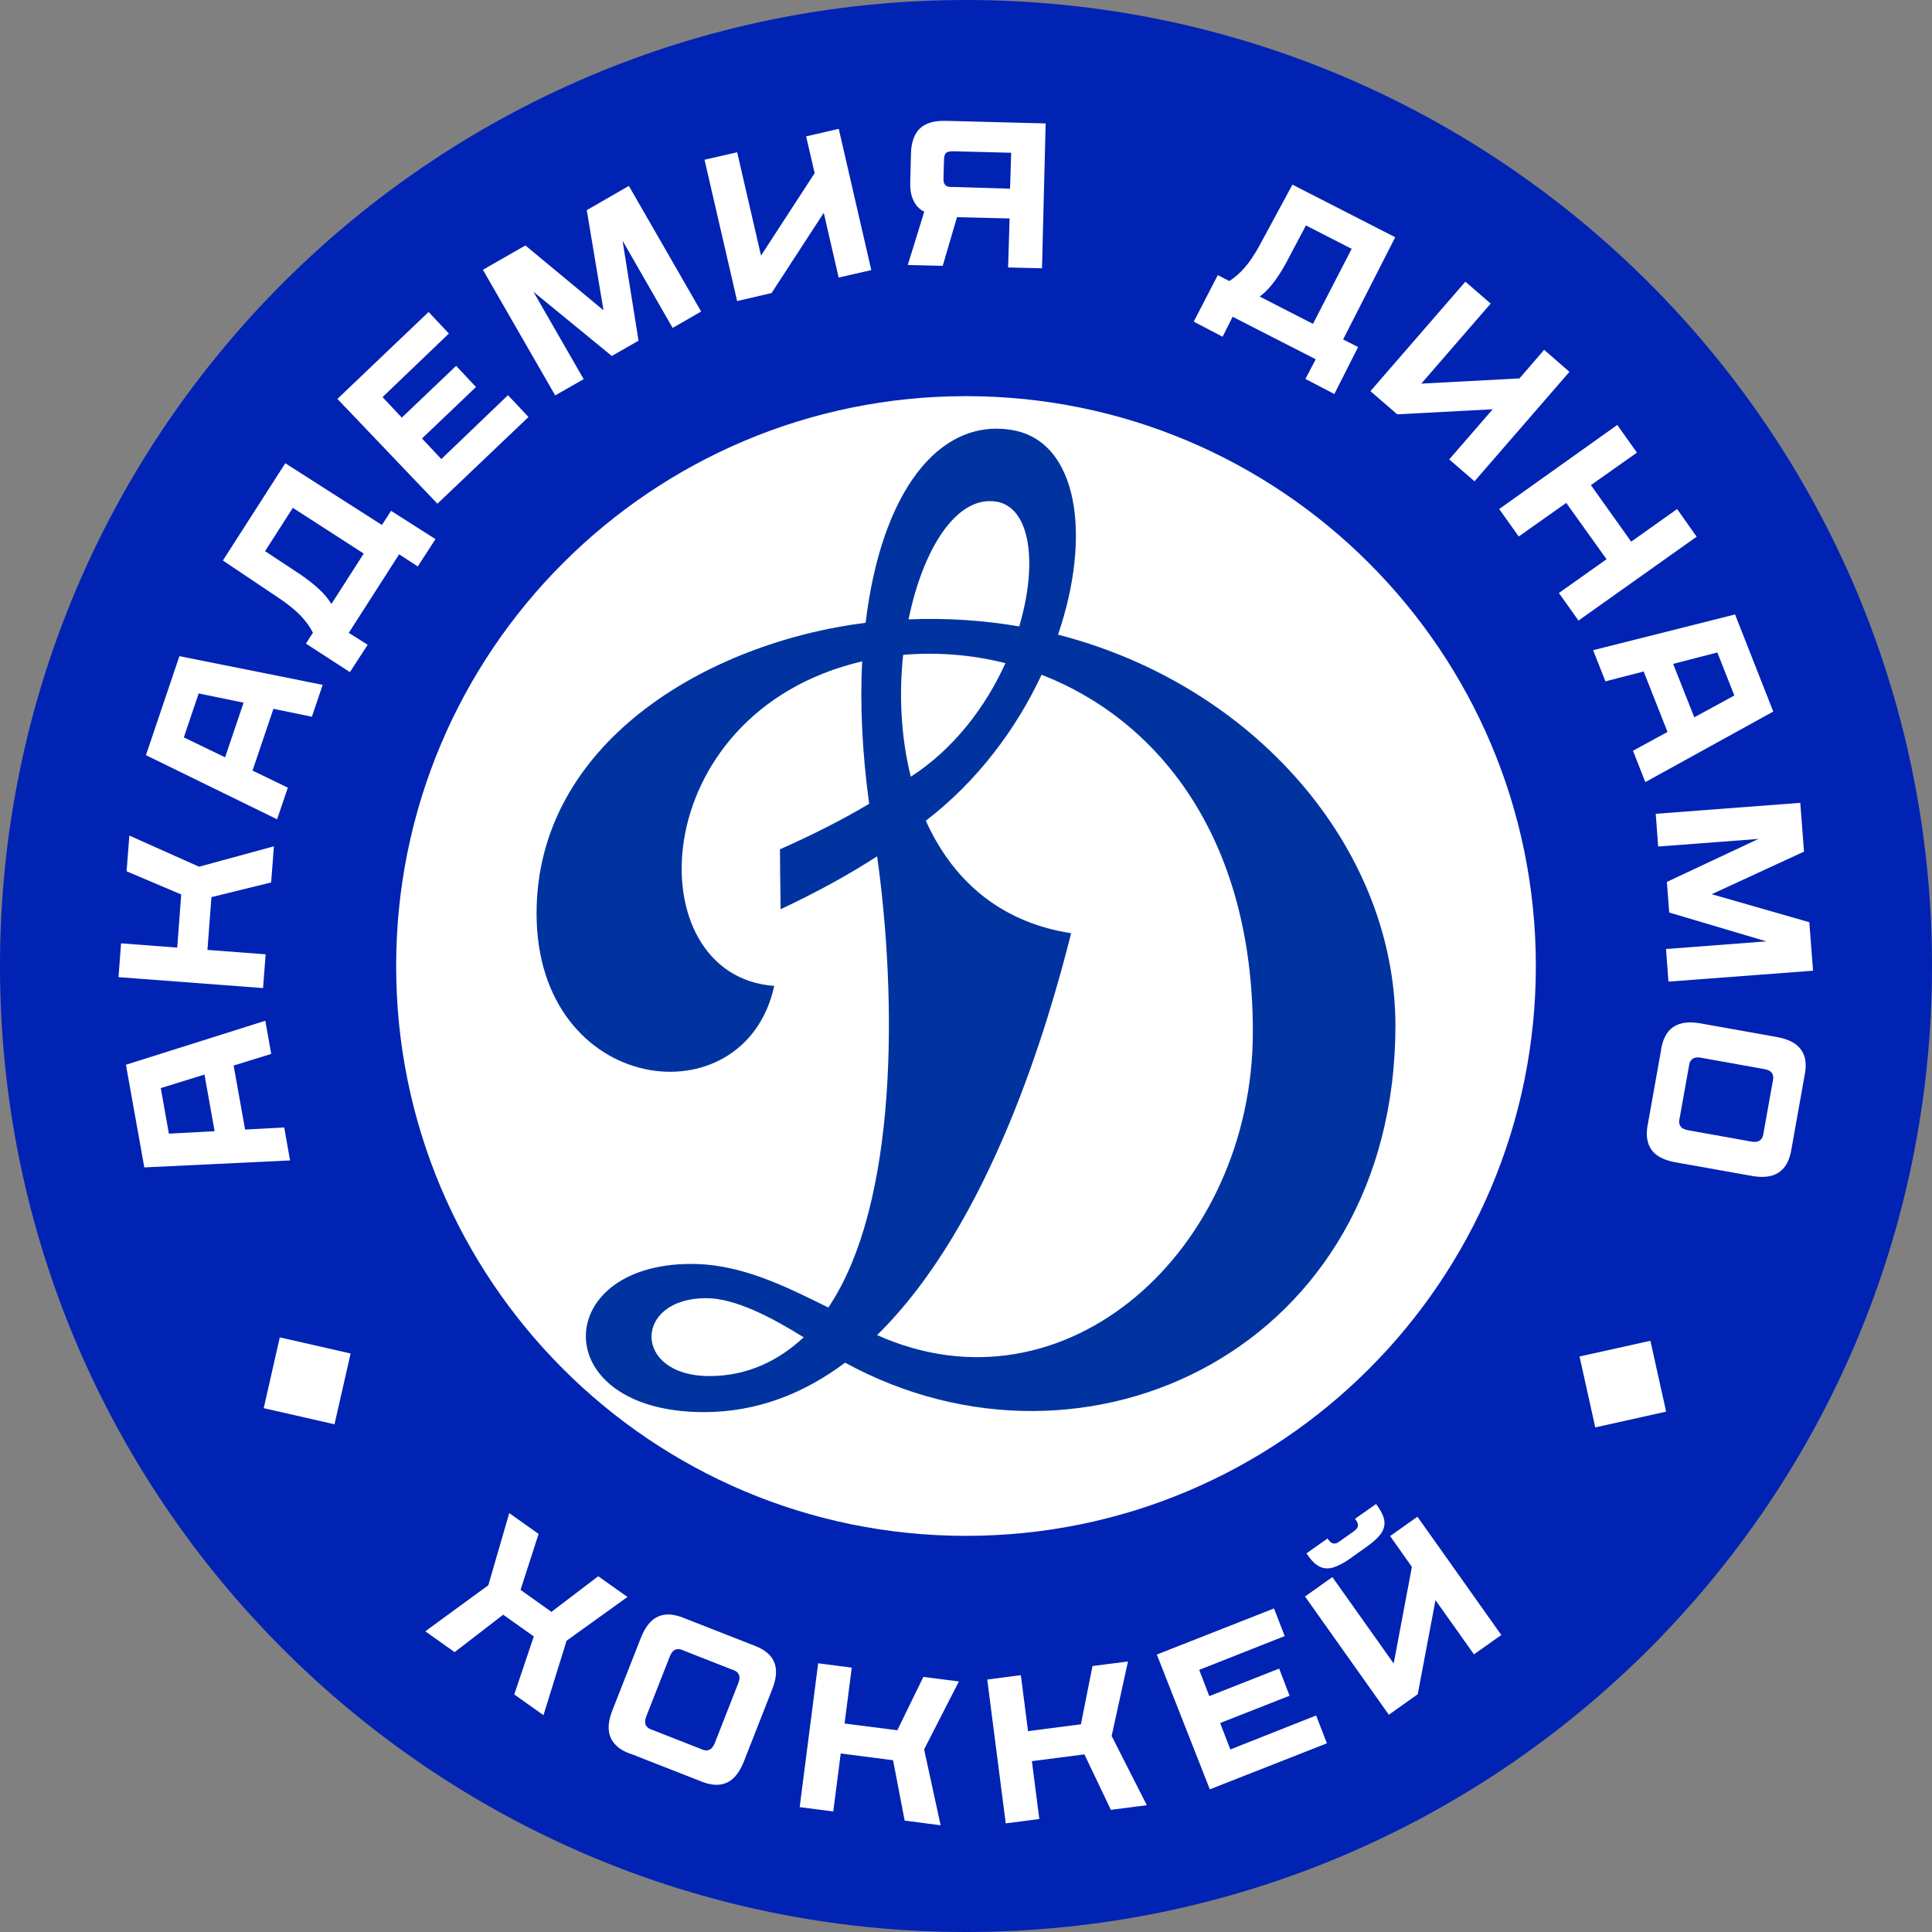 <svg width="44" height="44" viewBox="0 0 44 44" fill="none" xmlns="http://www.w3.org/2000/svg">
<rect x="0" y="0" width="44" height="44" fill="#808080" stroke="none"/>
<g clip-path="url(#clip0_895_667)">
<path fill-rule="evenodd" clip-rule="evenodd" d="M22 0C34.15 0 44 9.85 44 22C44 34.15 34.15 44 22 44C9.85 44 0 34.15 0 22C0 9.85 9.85 0 22 0Z" fill="#0123B3"/>
<path fill-rule="evenodd" clip-rule="evenodd" d="M22 7.166C30.194 7.166 36.834 13.808 36.834 22C36.834 30.192 30.191 36.834 22 36.834C13.808 36.834 7.165 30.192 7.165 22C7.165 13.808 13.808 7.166 22 7.166Z" fill="white"/>
<path d="M22 36.048C29.758 36.048 36.048 29.758 36.048 22C36.048 14.242 29.758 7.952 22 7.952C14.242 7.952 7.952 14.242 7.952 22C7.952 29.758 14.242 36.048 22 36.048Z" stroke="#0123B3" stroke-width="2.14" stroke-miterlimit="22.93"/>
<path fill-rule="evenodd" clip-rule="evenodd" d="M19.976 30.405C22.569 27.863 23.89 23.261 24.394 21.254C22.706 20.991 21.663 19.976 21.085 18.691C22.268 17.785 23.152 16.587 23.721 15.367C26.321 16.374 28.533 19.006 28.533 23.496C28.533 28.471 24.261 32.327 19.974 30.405M20.569 14.914C21.329 14.849 22.125 14.907 22.898 15.103C22.452 16.088 21.729 17.054 20.743 17.689C20.516 16.783 20.472 15.812 20.569 14.912M22.694 11.424C23.476 11.562 23.636 12.84 23.212 14.266C22.401 14.128 21.561 14.069 20.692 14.106C21.022 12.484 21.796 11.271 22.694 11.426M16.156 31.339C14.403 31.339 14.418 29.565 16.083 29.565C16.742 29.565 17.575 30.003 18.303 30.456C17.741 30.981 17.032 31.339 16.156 31.339ZM24.096 14.454C24.871 12.184 24.549 10.051 23.053 9.794C21.365 9.509 20.066 11.232 19.714 14.183C16.076 14.643 12.22 16.936 12.22 20.802C12.22 24.958 16.96 25.542 17.633 22.453C14.471 22.232 14.653 16.229 19.635 15.062C19.584 16.04 19.635 17.129 19.794 18.306C19.182 18.671 18.502 19.015 17.763 19.342C17.763 19.342 17.771 20.371 17.778 20.707C18.603 20.32 19.334 19.918 19.976 19.502C20.421 22.685 20.472 27.391 18.865 29.778C17.887 29.296 16.885 28.785 15.739 28.785C12.532 28.785 12.459 32.16 16.032 32.16C17.253 32.16 18.318 31.729 19.247 31.034C24.747 34.043 31.78 30.691 31.78 23.351C31.772 19.311 28.565 15.602 24.096 14.454Z" fill="#00339F"/>
<path d="M30.768 35.481C30.613 35.593 30.478 35.663 30.366 35.697C30.255 35.731 30.153 35.726 30.061 35.682C29.969 35.641 29.88 35.556 29.793 35.433L29.754 35.377L30.233 35.038L30.25 35.062C30.274 35.096 30.298 35.121 30.323 35.135C30.347 35.15 30.373 35.154 30.402 35.152C30.432 35.15 30.465 35.135 30.502 35.108L30.833 34.874C30.87 34.847 30.896 34.82 30.911 34.794C30.925 34.767 30.93 34.74 30.925 34.712C30.921 34.685 30.904 34.651 30.877 34.615L30.86 34.59L31.339 34.252L31.378 34.307C31.465 34.431 31.516 34.542 31.528 34.641C31.54 34.74 31.514 34.835 31.451 34.927C31.385 35.019 31.279 35.118 31.124 35.227L30.763 35.484L30.768 35.481ZM29.722 36.358L30.344 35.917L31.802 37.972L31.589 38.689L32.155 35.685L31.659 34.983L32.281 34.542L34.191 37.236L33.569 37.677L32.574 36.275L32.855 35.581L32.288 38.585L31.63 39.052L29.72 36.358H29.722ZM26.345 37.682L29.015 36.631L29.258 37.261L27.311 38.03L27.541 38.628L29.132 38.001L29.369 38.619L27.788 39.241L28.02 39.843L29.974 39.069L30.219 39.703L27.553 40.751L26.345 37.679V37.682ZM22.484 38.251L23.249 38.151L23.67 41.427L22.905 41.526L22.484 38.251ZM24.694 39.955L23.23 40.144L23.143 39.461L24.617 39.27L24.881 37.943L25.689 37.839L25.317 39.536L26.118 41.112L25.299 41.218L24.697 39.955H24.694ZM18.633 37.88L19.398 37.98L18.977 41.255L18.212 41.156L18.633 37.88ZM20.339 40.088L18.875 39.899L18.962 39.217L20.436 39.405L21.029 38.19L21.838 38.294L21.046 39.841L21.422 41.569L20.603 41.463L20.339 40.088ZM15.967 39.834C16.021 39.858 16.067 39.868 16.105 39.863C16.144 39.858 16.176 39.843 16.205 39.817C16.231 39.79 16.258 39.749 16.282 39.689L16.81 38.343C16.834 38.282 16.844 38.234 16.841 38.195C16.839 38.156 16.824 38.125 16.8 38.096C16.776 38.067 16.735 38.042 16.679 38.026L15.568 37.59C15.512 37.563 15.464 37.553 15.428 37.558C15.389 37.563 15.357 37.578 15.328 37.604C15.302 37.631 15.275 37.672 15.251 37.733L14.723 39.078C14.699 39.139 14.689 39.188 14.692 39.226C14.694 39.265 14.709 39.296 14.733 39.325C14.757 39.355 14.801 39.379 14.859 39.398L15.97 39.834H15.967ZM14.358 39.943C14.2 39.885 14.079 39.81 13.999 39.715C13.917 39.623 13.871 39.512 13.864 39.386C13.854 39.26 13.883 39.112 13.948 38.948L14.595 37.302C14.66 37.137 14.74 37.009 14.832 36.922C14.924 36.834 15.033 36.786 15.156 36.772C15.28 36.759 15.418 36.786 15.575 36.849L17.175 37.476C17.33 37.534 17.449 37.609 17.534 37.701C17.616 37.795 17.664 37.904 17.672 38.033C17.681 38.159 17.652 38.306 17.587 38.471L16.941 40.117C16.875 40.282 16.795 40.41 16.703 40.497C16.611 40.584 16.502 40.633 16.377 40.645C16.253 40.657 16.113 40.63 15.96 40.567L14.36 39.94L14.358 39.943ZM11.121 36.103L11.598 34.46L12.266 34.934L11.855 36.208L12.559 36.709L13.624 35.898L14.29 36.37L12.903 37.367L12.377 39.062L11.712 38.59L12.157 37.268L11.46 36.774L10.354 37.626L9.686 37.152L11.121 36.103Z" fill="white"/>
<path d="M4.945 26.081L4.601 24.162L5.262 23.939L5.642 26.06L4.948 26.081H4.945ZM3.287 26.59L2.868 24.249L6.042 23.247L6.177 24.002L3.205 24.922L3.611 24.498L3.899 26.113L3.367 25.844L6.473 25.677L6.606 26.428L3.282 26.587L3.287 26.59Z" fill="white"/>
<path d="M2.699 22.254L2.757 21.484L6.05 21.734L5.991 22.503L2.699 22.254ZM4.815 20.434L4.704 21.906L4.016 21.852L4.127 20.371L2.883 19.843L2.946 19.03L4.534 19.739L6.238 19.274L6.175 20.097L4.817 20.431L4.815 20.434Z" fill="white"/>
<path d="M5.023 17.553L5.648 15.706L6.333 15.829L5.643 17.87L5.023 17.553ZM3.324 17.197L4.086 14.943L7.349 15.597L7.103 16.323L4.055 15.696L4.616 15.522L4.091 17.076L3.755 16.585L6.555 17.938L6.311 18.659L3.321 17.197H3.324Z" fill="white"/>
<path d="M8.284 12.607L6.669 11.566L6.037 12.552L6.839 13.082C7.018 13.205 7.163 13.319 7.274 13.426C7.388 13.532 7.478 13.641 7.548 13.755L8.284 12.607ZM6.967 14.658L7.127 14.409C7.061 14.278 6.969 14.152 6.853 14.028C6.737 13.907 6.585 13.781 6.396 13.651L5.076 12.765L6.497 10.55L8.698 11.956L8.906 11.634L9.918 12.278L9.514 12.9L9.09 12.624L7.943 14.413L8.374 14.684L7.969 15.307L6.967 14.658Z" fill="white"/>
<path d="M7.684 9.085L9.761 7.105L10.223 7.596L8.712 9.044L9.151 9.511L10.388 8.332L10.84 8.814L9.611 9.986L10.051 10.455L11.569 9L12.036 9.497L9.962 11.472L7.684 9.085Z" fill="white"/>
<path d="M10.998 6.144L11.966 5.59L14.336 7.558L13.871 7.824L13.363 4.786L14.322 4.234L15.968 7.095L15.319 7.468L13.823 4.863L14.058 4.728L14.542 7.759L13.934 8.107L11.56 6.163L11.794 6.028L13.293 8.635L12.644 9.005L10.998 6.144Z" fill="white"/>
<path d="M16.045 3.638L16.788 3.467L17.355 5.921L16.887 6.505L18.553 3.943L18.359 3.106L19.102 2.934L19.843 6.151L19.1 6.321L18.715 4.648L19.238 4.113L17.572 6.674L16.788 6.856L16.045 3.638Z" fill="white"/>
<path d="M23.003 4.299L23.029 3.479L21.72 3.445C21.64 3.445 21.582 3.454 21.55 3.479C21.519 3.503 21.502 3.554 21.499 3.629L21.487 4.069C21.487 4.118 21.492 4.156 21.507 4.183C21.521 4.212 21.543 4.232 21.572 4.244C21.603 4.256 21.645 4.261 21.695 4.258L23 4.297L23.003 4.299ZM21.049 4.822C20.979 4.788 20.921 4.74 20.872 4.679C20.826 4.619 20.79 4.546 20.763 4.462C20.739 4.377 20.727 4.278 20.73 4.164L20.747 3.498C20.751 3.329 20.783 3.188 20.841 3.074C20.899 2.961 20.986 2.878 21.102 2.825C21.218 2.772 21.361 2.75 21.533 2.752L23.814 2.811L23.731 6.11L22.959 6.091L22.993 4.975L21.795 4.946L21.47 6.054L20.674 6.035L21.049 4.822Z" fill="white"/>
<path d="M29.902 7.376L30.783 5.667L29.742 5.134L29.292 5.984C29.188 6.175 29.088 6.33 28.991 6.451C28.897 6.575 28.795 6.674 28.689 6.754L29.902 7.376ZM27.733 6.265L27.997 6.401C28.12 6.323 28.239 6.219 28.348 6.093C28.459 5.967 28.568 5.803 28.679 5.602L29.434 4.205L31.775 5.403L30.589 7.73L30.93 7.904L30.388 8.974L29.73 8.63L29.965 8.182L28.072 7.214L27.844 7.669L27.186 7.325L27.735 6.265H27.733Z" fill="white"/>
<path d="M33.373 6.415L33.949 6.914L32.3 8.816L31.552 8.78L34.605 8.618L35.167 7.967L35.743 8.468L33.581 10.961L33.005 10.463L34.13 9.165L34.871 9.274L31.821 9.436L31.211 8.908L33.373 6.415Z" fill="white"/>
<path d="M36.832 9.678L37.28 10.308L36.232 11.048L37.149 12.336L38.195 11.593L38.64 12.223L35.949 14.133L35.503 13.505L36.588 12.736L35.67 11.453L34.588 12.218L34.143 11.593L36.832 9.678Z" fill="white"/>
<path d="M37.986 14.818L38.703 16.633L38.1 16.982L37.309 14.977L37.986 14.82V14.818ZM39.514 13.992L40.385 16.205L37.471 17.812L37.19 17.098L39.921 15.609L39.603 16.105L39.001 14.58L39.575 14.74L36.563 15.517L36.282 14.808L39.509 13.995L39.514 13.992Z" fill="white"/>
<path d="M41 18.284L41.085 19.395L38.287 20.686L38.245 20.153L41.206 21.003L41.291 22.107L37.998 22.356L37.943 21.613L40.937 21.385L40.959 21.656L38.015 20.782L37.962 20.085L40.741 18.78L40.761 19.052L37.764 19.279L37.708 18.534L41 18.284Z" fill="white"/>
<path d="M38.253 25.464C38.238 25.52 38.238 25.568 38.25 25.605C38.262 25.641 38.282 25.67 38.313 25.692C38.345 25.713 38.391 25.73 38.454 25.742L39.877 25.997C39.94 26.009 39.991 26.009 40.027 25.997C40.063 25.987 40.093 25.968 40.117 25.936C40.141 25.905 40.155 25.861 40.163 25.803L40.373 24.629C40.388 24.568 40.388 24.52 40.376 24.484C40.364 24.447 40.344 24.418 40.313 24.396C40.281 24.375 40.235 24.358 40.172 24.346L38.749 24.091C38.686 24.079 38.635 24.079 38.599 24.091C38.562 24.101 38.533 24.121 38.509 24.152C38.485 24.181 38.471 24.227 38.463 24.29L38.253 25.464ZM37.829 23.908C37.856 23.741 37.907 23.61 37.981 23.511C38.057 23.411 38.156 23.346 38.279 23.312C38.403 23.278 38.55 23.276 38.727 23.307L40.465 23.617C40.64 23.648 40.78 23.702 40.884 23.774C40.988 23.849 41.058 23.946 41.095 24.062C41.131 24.181 41.133 24.322 41.099 24.488L40.797 26.181C40.77 26.343 40.719 26.476 40.644 26.575C40.569 26.674 40.47 26.742 40.347 26.776C40.223 26.81 40.075 26.812 39.899 26.781L38.161 26.471C37.986 26.44 37.846 26.386 37.742 26.314C37.638 26.239 37.568 26.142 37.534 26.023C37.497 25.902 37.495 25.762 37.529 25.6L37.831 23.908H37.829Z" fill="white"/>
<path d="M37.587 30.535L35.973 30.893L36.331 32.508L37.945 32.149L37.587 30.535Z" fill="white"/>
<path d="M6.372 30.458L6.006 32.07L7.618 32.437L7.985 30.825L6.372 30.458Z" fill="white"/>
</g>
<defs>
<clipPath id="clip0_895_667">
<rect width="44" height="44" fill="white"/>
</clipPath>
</defs>
</svg>
